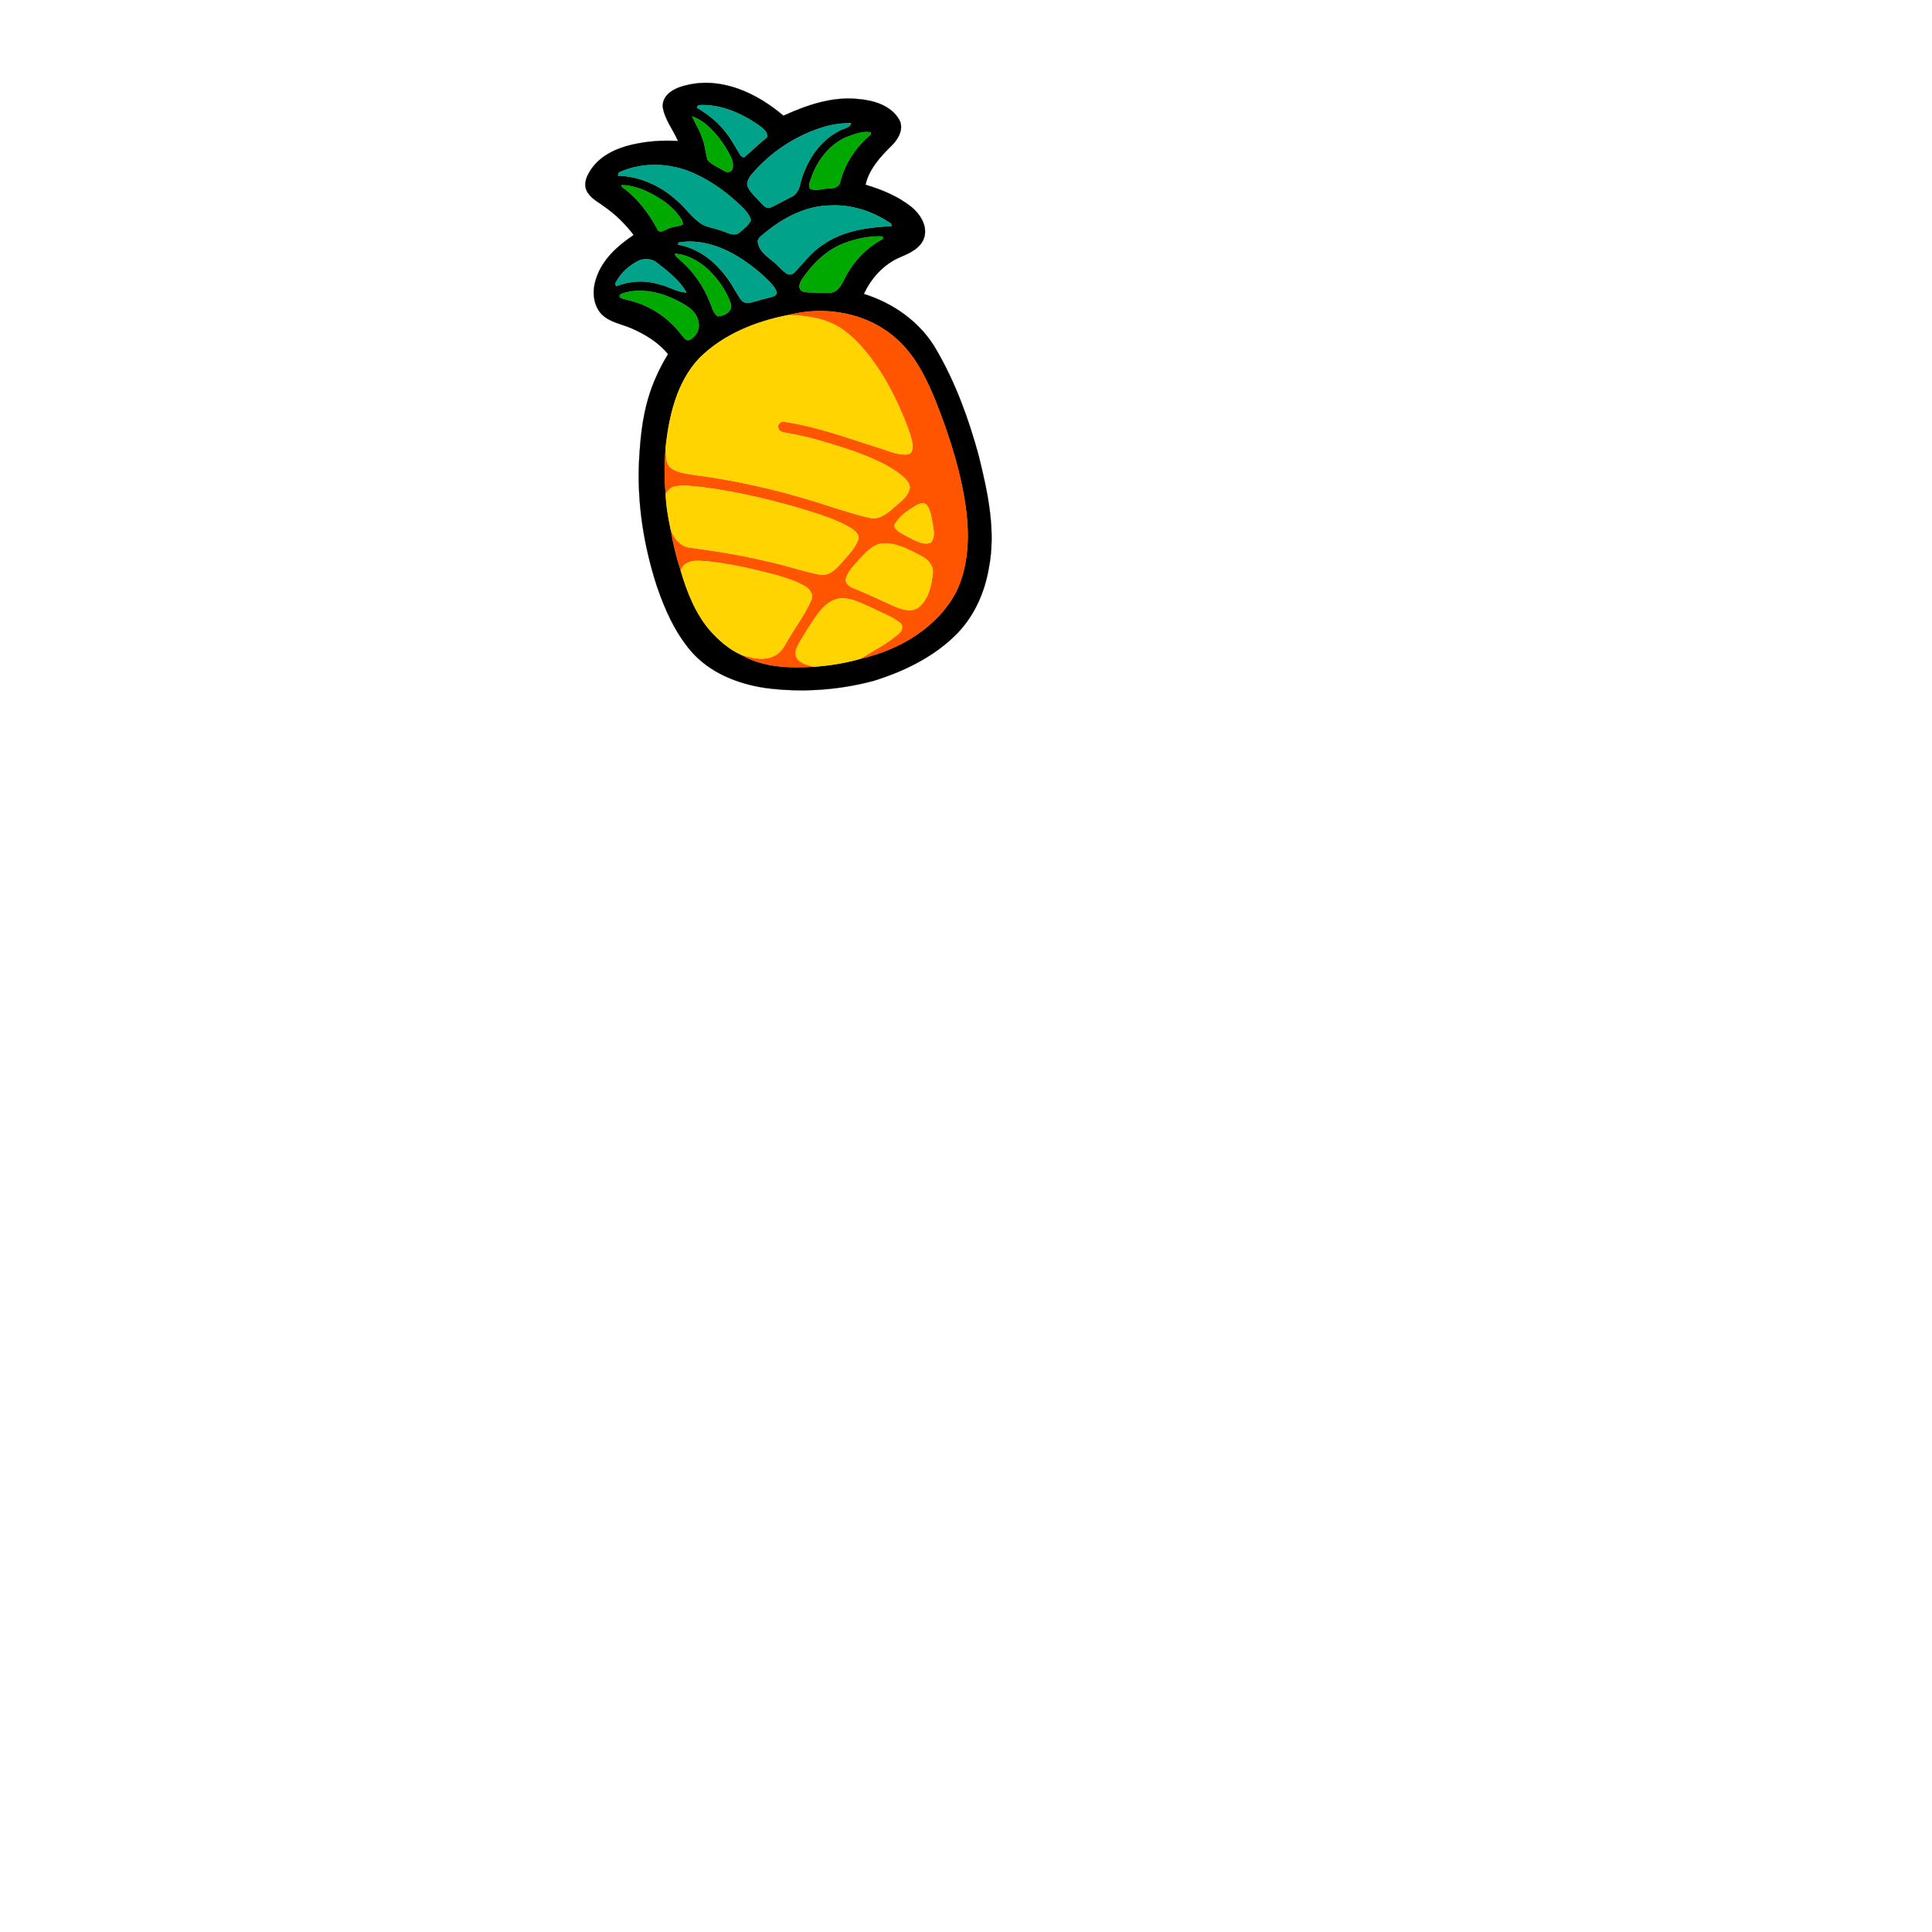 <?xml version="1.0" encoding="UTF-8" ?>
<!DOCTYPE svg PUBLIC "-//W3C//DTD SVG 1.1//EN" "http://www.w3.org/Graphics/SVG/1.1/DTD/svg11.dtd">
<svg width="1000pt" height="1000pt" viewBox="0 0 1000 1000" version="1.1" xmlns="http://www.w3.org/2000/svg">
<path fill="#000000" stroke="#000000" stroke-width="0.094" opacity="1.00" d=" M 355.97 43.95 C 373.95 39.77 392.05 48.42 405.49 59.89 C 417.56 54.43 430.67 49.84 444.13 51.24 C 452.02 51.89 460.96 54.44 465.26 61.67 C 468.18 66.49 465.01 71.97 461.47 75.43 C 455.67 81.08 449.81 87.53 447.99 95.62 C 456.47 98.15 464.89 101.60 471.84 107.19 C 476.23 110.84 480.01 116.63 478.48 122.56 C 476.90 128.29 471.06 130.96 466.04 133.07 C 457.51 136.66 450.97 143.84 447.13 152.15 C 462.56 156.90 476.74 167.00 484.75 181.21 C 494.67 198.26 501.45 216.99 506.61 235.98 C 511.26 254.89 515.63 274.67 511.80 294.13 C 509.70 306.50 504.42 318.51 495.68 327.63 C 483.81 339.83 468.08 347.49 451.99 352.46 C 433.77 357.27 414.57 358.60 395.90 356.06 C 381.71 353.93 367.40 348.21 357.80 337.19 C 349.32 327.33 343.97 315.21 339.86 302.99 C 333.11 282.08 329.67 259.98 330.81 238.00 C 331.40 227.41 332.43 216.75 335.41 206.53 C 337.74 198.34 341.38 190.57 345.77 183.31 C 340.90 177.23 334.05 173.12 327.01 170.01 C 321.77 167.67 315.58 166.90 311.40 162.64 C 306.68 157.64 306.45 149.92 308.71 143.74 C 311.86 134.23 319.66 127.29 327.71 121.82 L 327.79 121.34 C 323.58 115.92 318.67 111.00 313.02 107.09 C 309.69 104.53 305.44 102.61 303.60 98.61 C 301.82 94.70 303.97 90.47 306.22 87.25 C 311.05 80.44 319.03 76.76 326.95 74.91 C 334.79 73.09 342.91 72.48 350.93 72.99 C 348.39 66.98 343.85 61.68 343.02 55.07 C 342.93 48.22 350.29 45.09 355.97 43.95 M 361.35 54.43 C 361.19 54.76 360.88 55.41 360.73 55.73 C 366.55 59.22 372.01 63.47 376.04 68.99 C 378.92 72.57 380.95 76.72 383.40 80.59 C 383.82 80.82 384.65 81.28 385.07 81.51 C 389.12 78.11 392.82 74.25 397.07 71.06 C 397.58 68.12 394.55 66.24 392.54 64.66 C 383.45 58.45 372.56 53.67 361.35 54.43 M 358.21 60.21 C 359.83 63.80 362.09 67.12 363.27 70.92 C 364.91 74.68 365.16 78.81 366.20 82.73 C 368.41 85.32 371.79 86.54 374.62 88.33 C 376.20 89.49 378.86 89.23 379.23 86.98 C 379.98 82.79 377.11 79.22 375.22 75.76 C 371.01 69.36 365.47 62.85 358.21 60.21 M 426.93 65.56 C 412.07 69.93 398.60 78.81 388.69 90.71 C 387.47 92.48 386.01 94.78 387.16 96.95 C 388.88 100.31 391.95 102.68 394.36 105.51 C 395.43 106.82 397.23 108.24 399.00 107.33 C 402.64 105.65 406.11 103.60 409.73 101.85 C 412.34 100.66 413.64 97.90 414.18 95.24 C 417.01 84.11 423.59 73.35 434.01 67.92 C 436.02 66.39 439.85 66.54 440.53 63.80 C 435.93 63.68 431.34 64.31 426.93 65.56 M 440.07 70.23 C 430.50 73.47 423.59 81.95 420.22 91.23 C 419.64 93.27 418.01 95.66 419.38 97.71 C 422.73 99.13 426.44 97.38 429.95 97.48 C 432.15 97.46 434.58 96.43 434.92 94.00 C 437.35 84.38 443.17 75.93 450.71 69.57 C 450.71 69.32 450.71 68.80 450.71 68.55 C 447.11 67.72 443.47 69.15 440.07 70.23 M 320.29 89.30 C 320.18 89.71 319.96 90.53 319.84 90.93 C 331.15 91.19 342.01 96.16 350.30 103.71 C 354.47 107.23 357.59 111.83 361.96 115.12 C 365.52 117.84 370.17 118.03 374.21 119.67 C 376.84 120.50 379.99 122.42 382.58 120.49 C 384.81 118.59 387.38 116.76 388.64 114.03 C 388.06 111.16 385.96 108.99 383.96 107.01 C 376.74 99.97 368.48 93.88 359.25 89.76 C 347.11 84.23 332.49 83.68 320.29 89.30 M 321.67 95.86 L 321.97 96.76 C 330.00 102.55 336.13 110.63 340.66 119.37 C 342.51 120.63 344.31 118.68 346.10 118.24 C 348.44 117.09 351.27 117.35 353.52 116.09 C 353.39 115.60 353.14 114.62 353.01 114.13 C 348.53 106.56 340.78 101.67 332.89 98.23 C 329.30 96.91 325.54 95.78 321.67 95.86 M 395.68 120.73 C 394.15 122.07 391.64 123.50 392.36 125.92 C 393.59 131.56 399.45 134.04 403.05 137.99 C 405.16 139.88 408.10 143.89 411.10 141.12 C 415.84 136.20 419.92 130.49 425.79 126.75 C 436.12 119.32 449.15 117.65 461.51 116.98 C 461.59 115.40 459.76 115.01 458.79 114.21 C 450.19 108.96 440.13 105.85 430.00 106.33 C 417.19 106.43 405.33 112.71 395.68 120.73 M 436.79 125.95 C 427.76 129.44 420.60 136.48 415.25 144.37 C 414.24 145.91 413.23 147.97 414.19 149.78 C 415.25 151.29 417.32 151.26 418.98 151.34 C 422.62 151.35 426.28 151.81 429.92 151.50 C 433.79 151.08 435.63 147.27 437.15 144.19 C 441.44 135.52 448.38 128.21 456.94 123.67 C 456.92 123.35 456.89 122.70 456.87 122.38 C 450.03 122.04 443.17 123.54 436.79 125.95 M 351.20 125.54 C 351.15 125.81 351.05 126.34 351.00 126.61 C 364.19 128.96 374.32 139.04 380.51 150.43 C 382.28 152.81 383.50 156.88 387.05 156.85 C 390.51 156.38 393.77 155.00 397.18 154.27 C 398.88 153.72 401.10 153.66 402.06 151.89 C 401.74 149.42 399.90 147.53 398.28 145.78 C 393.40 140.83 387.90 136.48 381.97 132.85 C 372.87 127.28 361.92 123.68 351.20 125.54 M 349.28 131.35 C 349.65 132.92 351.19 133.64 352.22 134.72 C 359.16 140.80 364.55 148.59 367.73 157.25 C 368.73 159.46 369.31 162.21 371.41 163.66 C 374.78 163.74 379.62 161.11 378.18 157.04 C 375.89 150.32 371.59 144.40 366.53 139.49 C 361.80 135.17 355.77 131.66 349.28 131.35 M 331.45 134.55 C 326.89 136.57 322.85 139.83 320.07 143.97 C 319.50 145.24 317.70 146.66 319.03 148.09 C 326.04 145.35 333.84 144.83 341.07 147.14 C 345.97 148.03 350.28 151.28 355.30 151.39 C 351.73 144.94 345.65 140.47 339.99 135.97 C 337.61 134.05 334.31 133.78 331.45 134.55 M 323.37 151.52 C 322.28 151.95 320.23 152.16 320.84 153.90 C 323.03 155.05 325.57 155.24 327.89 156.04 C 337.77 158.86 346.47 165.11 352.72 173.21 C 353.84 174.41 354.99 176.84 357.01 175.88 C 360.37 174.21 362.56 170.11 361.43 166.41 C 360.69 161.64 356.37 158.71 352.42 156.61 C 343.74 151.77 333.17 148.86 323.37 151.52 M 407.94 163.09 C 391.20 166.32 374.44 173.04 362.15 185.19 C 350.27 197.59 346.30 215.27 344.51 231.82 C 343.91 239.65 343.77 247.65 344.56 255.46 L 344.56 255.46 C 344.73 261.58 345.79 267.68 347.07 273.66 C 348.31 281.01 350.03 288.33 352.36 295.42 C 355.60 306.49 359.97 317.59 367.58 326.43 C 372.13 331.47 377.36 336.13 383.62 338.91 C 394.87 345.50 408.64 345.88 421.35 345.10 C 429.45 344.50 437.64 343.23 445.42 340.96 C 465.46 336.40 485.35 324.82 495.04 306.05 C 501.08 293.38 501.76 278.86 500.21 265.12 C 497.79 245.57 491.76 226.67 484.61 208.39 C 479.69 196.26 473.84 183.95 463.80 175.20 C 448.83 161.87 427.06 158.08 407.94 163.09 Z" />
<path fill="#00a28a" stroke="#00a28a" stroke-width="0.094" opacity="1.00" d=" M 361.35 54.43 C 372.56 53.67 383.45 58.45 392.54 64.66 C 394.55 66.24 397.58 68.12 397.07 71.06 C 392.82 74.25 389.12 78.11 385.07 81.51 C 384.65 81.28 383.82 80.82 383.40 80.59 C 380.95 76.72 378.92 72.57 376.04 68.99 C 372.01 63.47 366.55 59.22 360.73 55.73 C 360.88 55.41 361.19 54.76 361.35 54.43 Z" />
<path fill="#00a900" stroke="#00a900" stroke-width="0.094" opacity="1.00" d=" M 358.21 60.21 C 365.47 62.85 371.01 69.36 375.22 75.76 C 377.11 79.22 379.98 82.79 379.23 86.98 C 378.86 89.23 376.20 89.49 374.62 88.33 C 371.79 86.54 368.41 85.32 366.20 82.73 C 365.16 78.81 364.91 74.68 363.27 70.92 C 362.09 67.12 359.83 63.80 358.21 60.21 Z" />
<path fill="#00a28a" stroke="#00a28a" stroke-width="0.094" opacity="1.00" d=" M 426.93 65.56 C 431.34 64.31 435.93 63.68 440.53 63.80 C 439.85 66.54 436.02 66.39 434.01 67.92 C 423.59 73.35 417.01 84.11 414.18 95.24 C 413.64 97.90 412.34 100.66 409.73 101.85 C 406.11 103.60 402.64 105.65 399.00 107.33 C 397.23 108.24 395.43 106.82 394.36 105.51 C 391.95 102.68 388.88 100.31 387.16 96.95 C 386.01 94.78 387.47 92.48 388.69 90.71 C 398.60 78.81 412.07 69.93 426.93 65.56 Z" />
<path fill="#00a900" stroke="#00a900" stroke-width="0.094" opacity="1.00" d=" M 440.07 70.23 C 443.47 69.15 447.11 67.72 450.71 68.55 C 450.71 68.80 450.71 69.32 450.71 69.57 C 443.17 75.93 437.35 84.38 434.92 94.00 C 434.58 96.43 432.15 97.46 429.95 97.48 C 426.44 97.38 422.73 99.13 419.38 97.71 C 418.01 95.66 419.64 93.27 420.22 91.23 C 423.59 81.95 430.50 73.47 440.07 70.23 Z" />
<path fill="#00a28a" stroke="#00a28a" stroke-width="0.094" opacity="1.00" d=" M 320.29 89.30 C 332.49 83.68 347.11 84.23 359.25 89.76 C 368.48 93.88 376.74 99.97 383.96 107.01 C 385.96 108.99 388.06 111.16 388.64 114.03 C 387.38 116.76 384.81 118.59 382.58 120.49 C 379.99 122.42 376.84 120.50 374.21 119.67 C 370.17 118.03 365.52 117.84 361.96 115.12 C 357.59 111.83 354.47 107.23 350.30 103.71 C 342.01 96.16 331.15 91.19 319.84 90.93 C 319.96 90.53 320.18 89.71 320.29 89.30 Z" />
<path fill="#00a900" stroke="#00a900" stroke-width="0.094" opacity="1.00" d=" M 321.67 95.86 C 325.54 95.78 329.30 96.91 332.89 98.23 C 340.78 101.67 348.53 106.56 353.01 114.13 C 353.14 114.62 353.39 115.60 353.52 116.09 C 351.27 117.35 348.44 117.09 346.10 118.24 C 344.31 118.68 342.51 120.63 340.66 119.37 C 336.13 110.63 330.00 102.55 321.97 96.76 L 321.67 95.86 Z" />
<path fill="#00a28a" stroke="#00a28a" stroke-width="0.094" opacity="1.00" d=" M 395.68 120.73 C 405.33 112.71 417.19 106.43 430.00 106.33 C 440.13 105.85 450.19 108.96 458.79 114.21 C 459.76 115.01 461.59 115.40 461.51 116.98 C 449.15 117.65 436.12 119.32 425.79 126.75 C 419.92 130.49 415.84 136.20 411.10 141.12 C 408.10 143.89 405.16 139.88 403.05 137.99 C 399.45 134.04 393.59 131.56 392.36 125.92 C 391.64 123.50 394.15 122.07 395.68 120.73 Z" />
<path fill="#00a900" stroke="#00a900" stroke-width="0.094" opacity="1.00" d=" M 436.79 125.95 C 443.17 123.54 450.03 122.04 456.87 122.38 C 456.89 122.70 456.92 123.35 456.94 123.67 C 448.38 128.21 441.44 135.52 437.15 144.19 C 435.63 147.27 433.79 151.08 429.92 151.50 C 426.28 151.81 422.62 151.35 418.98 151.34 C 417.32 151.26 415.25 151.29 414.19 149.78 C 413.23 147.97 414.24 145.91 415.25 144.37 C 420.60 136.48 427.76 129.44 436.79 125.95 Z" />
<path fill="#00a28a" stroke="#00a28a" stroke-width="0.094" opacity="1.00" d=" M 351.20 125.54 C 361.92 123.68 372.87 127.28 381.97 132.85 C 387.90 136.48 393.40 140.83 398.28 145.78 C 399.90 147.53 401.74 149.42 402.06 151.89 C 401.10 153.66 398.88 153.72 397.18 154.27 C 393.77 155.00 390.51 156.38 387.05 156.85 C 383.50 156.88 382.28 152.81 380.51 150.43 C 374.32 139.04 364.19 128.96 351.00 126.61 C 351.05 126.34 351.15 125.81 351.20 125.54 Z" />
<path fill="#00a900" stroke="#00a900" stroke-width="0.094" opacity="1.00" d=" M 349.28 131.35 C 355.77 131.66 361.80 135.17 366.53 139.49 C 371.59 144.40 375.89 150.32 378.18 157.04 C 379.62 161.11 374.78 163.74 371.41 163.66 C 369.31 162.21 368.73 159.46 367.73 157.25 C 364.55 148.59 359.16 140.80 352.22 134.72 C 351.19 133.64 349.65 132.92 349.28 131.35 Z" />
<path fill="#00a28a" stroke="#00a28a" stroke-width="0.094" opacity="1.00" d=" M 331.45 134.55 C 334.31 133.78 337.61 134.05 339.99 135.97 C 345.65 140.47 351.73 144.94 355.30 151.39 C 350.28 151.28 345.97 148.03 341.07 147.14 C 333.84 144.83 326.04 145.35 319.03 148.09 C 317.70 146.66 319.50 145.24 320.07 143.97 C 322.85 139.83 326.89 136.57 331.45 134.55 Z" />
<path fill="#00a900" stroke="#00a900" stroke-width="0.094" opacity="1.00" d=" M 323.37 151.52 C 333.17 148.86 343.74 151.77 352.42 156.61 C 356.37 158.71 360.69 161.64 361.43 166.41 C 362.56 170.11 360.37 174.21 357.01 175.88 C 354.99 176.84 353.84 174.41 352.72 173.21 C 346.47 165.11 337.77 158.86 327.89 156.04 C 325.57 155.24 323.03 155.05 320.84 153.90 C 320.23 152.16 322.28 151.95 323.37 151.52 Z" />
<path fill="#ff5400" stroke="#ff5400" stroke-width="0.094" opacity="1.00" d=" M 407.94 163.09 C 427.06 158.08 448.83 161.87 463.80 175.20 C 473.84 183.95 479.69 196.26 484.61 208.39 C 491.76 226.67 497.79 245.57 500.21 265.12 C 501.76 278.86 501.08 293.38 495.04 306.05 C 485.35 324.82 465.46 336.40 445.42 340.96 C 452.26 336.68 459.57 333.01 465.62 327.58 C 467.16 326.24 467.52 323.63 465.79 322.29 C 461.44 318.97 456.19 317.11 451.33 314.67 C 446.13 312.45 440.89 309.32 435.03 309.73 C 430.13 310.13 426.27 313.72 423.46 317.47 C 419.88 322.34 416.71 327.50 413.66 332.71 C 412.39 335.04 410.92 338.02 412.42 340.58 C 414.30 343.66 418.18 344.15 421.35 345.10 C 408.64 345.88 394.87 345.50 383.62 338.91 C 389.26 340.58 395.77 342.34 401.24 339.20 C 405.04 337.31 406.51 333.10 408.74 329.79 C 412.40 323.48 416.86 317.58 419.79 310.88 C 421.32 307.93 419.14 304.77 416.58 303.35 C 411.38 300.42 405.59 298.72 399.88 297.13 C 387.78 294.07 375.53 291.16 363.04 290.33 C 358.94 289.87 353.61 290.78 352.36 295.42 C 350.03 288.33 348.31 281.01 347.07 273.66 C 348.49 278.34 351.98 282.83 357.12 283.46 C 371.53 285.31 385.88 287.76 399.99 291.23 C 408.06 293.08 415.92 295.76 424.04 297.37 C 428.52 298.42 432.20 295.08 434.94 292.00 C 438.21 288.18 442.03 284.60 444.00 279.88 C 445.31 277.08 442.73 274.68 440.54 273.40 C 432.57 268.59 423.52 266.05 414.70 263.28 C 397.79 258.36 380.58 254.32 363.10 252.08 C 358.40 251.67 353.56 250.80 348.90 251.90 C 346.92 252.27 345.83 254.11 344.56 255.46 C 343.77 247.65 343.91 239.65 344.51 231.82 C 344.92 235.23 344.25 239.39 346.97 242.01 C 350.34 244.64 354.78 245.09 358.87 245.75 C 379.80 248.48 400.48 253.07 420.66 259.27 C 430.39 262.31 440.05 265.70 450.00 268.00 C 454.99 269.27 459.25 265.78 462.70 262.67 C 466.00 259.68 470.52 256.88 470.93 252.01 C 470.31 248.84 467.53 246.73 465.14 244.83 C 458.01 239.73 449.80 236.39 441.60 233.42 C 430.49 229.74 419.30 226.15 407.74 224.20 C 406.07 223.71 403.66 223.85 402.96 221.90 C 401.82 219.99 404.12 217.75 406.10 218.32 C 422.89 220.78 438.86 226.78 454.98 231.85 C 459.85 233.27 464.74 235.77 469.93 235.16 C 472.30 234.77 472.48 231.88 472.29 229.98 C 471.75 225.94 470.17 222.14 468.73 218.36 C 463.71 205.79 457.47 193.58 448.98 182.98 C 443.71 176.56 437.66 170.35 429.88 167.06 C 422.98 164.05 415.39 163.27 407.94 163.09 M 474.37 261.46 C 469.94 264.15 465.10 267.28 462.78 272.07 C 463.59 275.02 467.04 276.04 469.37 277.59 C 473.22 279.34 477.43 282.52 481.82 280.82 C 484.23 278.14 483.19 274.19 482.73 271.00 C 482.04 267.73 481.76 264.15 479.68 261.41 C 478.24 259.81 475.98 260.68 474.37 261.46 M 455.38 281.48 C 451.09 282.58 448.09 286.06 445.13 289.11 C 442.44 292.14 439.34 295.08 437.99 298.99 C 436.89 301.59 439.56 303.61 441.69 304.41 C 448.94 307.33 456.01 310.66 463.11 313.91 C 467.09 315.58 472.37 317.22 475.98 313.91 C 480.70 309.68 482.14 303.02 482.77 296.98 C 483.34 292.95 480.50 289.53 477.05 287.88 C 470.42 284.39 463.13 280.28 455.38 281.48 Z" />
<path fill="#ffd400" stroke="#ffd400" stroke-width="0.094" opacity="1.00" d=" M 362.15 185.19 C 374.44 173.04 391.20 166.32 407.94 163.09 C 415.39 163.27 422.98 164.05 429.88 167.06 C 437.66 170.35 443.71 176.56 448.98 182.98 C 457.47 193.58 463.71 205.79 468.73 218.36 C 470.17 222.14 471.75 225.94 472.29 229.98 C 472.48 231.88 472.30 234.77 469.93 235.16 C 464.74 235.77 459.85 233.27 454.98 231.85 C 438.86 226.78 422.89 220.78 406.10 218.32 C 404.12 217.75 401.82 219.99 402.96 221.90 C 403.66 223.85 406.07 223.71 407.74 224.20 C 419.30 226.15 430.49 229.74 441.60 233.42 C 449.80 236.39 458.01 239.73 465.14 244.83 C 467.53 246.73 470.31 248.84 470.93 252.01 C 470.52 256.88 466.00 259.68 462.70 262.67 C 459.25 265.78 454.99 269.27 450.00 268.00 C 440.05 265.70 430.39 262.31 420.66 259.27 C 400.48 253.07 379.80 248.48 358.87 245.75 C 354.78 245.09 350.34 244.64 346.97 242.01 C 344.25 239.39 344.92 235.23 344.51 231.82 C 346.30 215.27 350.27 197.59 362.15 185.19 Z" />
<path fill="#ffd400" stroke="#ffd400" stroke-width="0.094" opacity="1.00" d=" M 348.90 251.90 C 353.56 250.80 358.40 251.67 363.10 252.08 C 380.58 254.32 397.79 258.36 414.70 263.28 C 423.52 266.05 432.57 268.59 440.54 273.40 C 442.73 274.68 445.31 277.08 444.00 279.88 C 442.03 284.60 438.21 288.18 434.94 292.00 C 432.20 295.08 428.52 298.42 424.04 297.37 C 415.92 295.76 408.06 293.08 399.99 291.23 C 385.88 287.76 371.53 285.31 357.12 283.46 C 351.98 282.83 348.49 278.34 347.07 273.66 C 345.79 267.68 344.73 261.58 344.56 255.46 L 344.56 255.46 C 345.83 254.11 346.92 252.27 348.90 251.90 Z" />
<path fill="#ffd400" stroke="#ffd400" stroke-width="0.094" opacity="1.00" d=" M 474.37 261.46 C 475.98 260.68 478.24 259.81 479.68 261.41 C 481.76 264.15 482.04 267.73 482.73 271.00 C 483.19 274.19 484.23 278.14 481.82 280.82 C 477.43 282.52 473.22 279.34 469.37 277.59 C 467.04 276.04 463.59 275.02 462.78 272.07 C 465.10 267.28 469.94 264.15 474.37 261.46 Z" />
<path fill="#ffd400" stroke="#ffd400" stroke-width="0.094" opacity="1.00" d=" M 455.38 281.48 C 463.13 280.28 470.42 284.39 477.05 287.88 C 480.50 289.53 483.34 292.95 482.77 296.98 C 482.14 303.02 480.70 309.68 475.98 313.91 C 472.37 317.22 467.09 315.58 463.11 313.91 C 456.01 310.66 448.94 307.33 441.69 304.41 C 439.56 303.61 436.89 301.59 437.99 298.99 C 439.34 295.08 442.44 292.14 445.13 289.11 C 448.09 286.06 451.09 282.58 455.38 281.48 Z" />
<path fill="#ffd400" stroke="#ffd400" stroke-width="0.094" opacity="1.00" d=" M 352.36 295.42 C 353.61 290.78 358.94 289.87 363.04 290.33 C 375.53 291.16 387.78 294.07 399.88 297.13 C 405.59 298.72 411.38 300.42 416.58 303.35 C 419.14 304.77 421.32 307.93 419.79 310.88 C 416.86 317.58 412.40 323.48 408.74 329.79 C 406.51 333.10 405.04 337.31 401.24 339.20 C 395.77 342.34 389.26 340.58 383.62 338.91 C 377.36 336.13 372.13 331.47 367.58 326.43 C 359.97 317.59 355.60 306.49 352.36 295.42 Z" />
<path fill="#ffd400" stroke="#ffd400" stroke-width="0.094" opacity="1.00" d=" M 423.46 317.47 C 426.27 313.72 430.13 310.13 435.03 309.73 C 440.89 309.32 446.13 312.45 451.33 314.67 C 456.19 317.11 461.44 318.97 465.79 322.29 C 467.52 323.63 467.16 326.24 465.62 327.58 C 459.57 333.01 452.26 336.68 445.42 340.96 C 437.64 343.23 429.45 344.50 421.35 345.10 C 418.18 344.15 414.30 343.66 412.42 340.58 C 410.92 338.02 412.39 335.04 413.66 332.71 C 416.71 327.50 419.88 322.34 423.46 317.47 Z" />
</svg>
